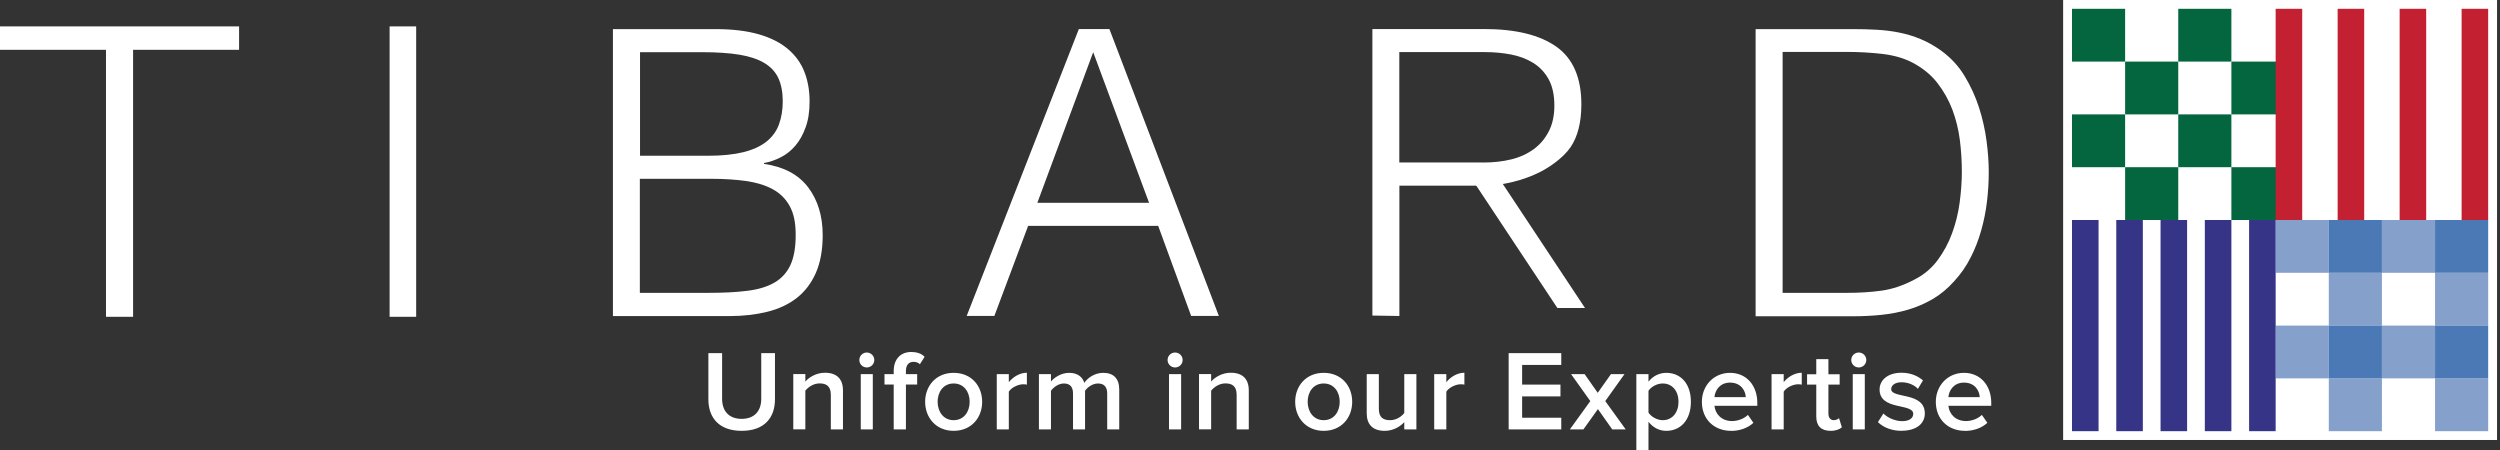 <svg width="222" height="40" viewBox="0 0 222 40" fill="none" xmlns="http://www.w3.org/2000/svg">
<rect x="0" y="0" width="222" height="40" fill="#333333" stroke="none"/>
<g clip-path="url(#clip0_369_2695)">
<path d="M221.343 0.391H183.6V38.679H221.343V0.391Z" fill="white"/>
<path d="M220.95 0.781V38.289H183.994V0.781H220.95ZM221.736 0H183.207V39.07H221.736V0Z" fill="white"/>
<path d="M0 2.344H21.23V4.423H11.818V28.131H9.412V4.423H0V2.344Z" fill="white"/>
<path d="M36.956 2.344H34.597V28.131H36.956V2.344Z" fill="white"/>
<path d="M54.428 28.06V2.586H63.58C65.058 2.586 66.324 2.743 67.386 3.047C68.439 3.352 69.304 3.79 69.973 4.36C70.641 4.923 71.129 5.603 71.435 6.392C71.742 7.181 71.891 8.048 71.891 8.994C71.891 9.939 71.773 10.666 71.537 11.315C71.302 11.963 70.995 12.51 70.625 12.94C70.248 13.378 69.823 13.721 69.336 13.964C68.856 14.214 68.353 14.386 67.842 14.479V14.55C69.603 14.808 70.908 15.503 71.765 16.636C72.622 17.769 73.055 19.183 73.055 20.887C73.055 22.207 72.85 23.325 72.442 24.247C72.033 25.169 71.459 25.911 70.735 26.474C70.004 27.037 69.131 27.443 68.109 27.693C67.087 27.943 65.978 28.068 64.783 28.068H54.435L54.428 28.06ZM56.826 13.831H62.88C64.123 13.831 65.168 13.721 66.017 13.511C66.867 13.3 67.543 12.987 68.062 12.573C68.581 12.159 68.95 11.651 69.171 11.049C69.391 10.447 69.509 9.76 69.509 8.978C69.509 8.197 69.375 7.501 69.123 6.947C68.864 6.392 68.455 5.946 67.889 5.603C67.323 5.259 66.591 5.017 65.687 4.86C64.783 4.712 63.674 4.634 62.361 4.634H56.834V13.831H56.826ZM56.826 26.005H62.919C64.233 26.005 65.381 25.95 66.348 25.825C67.323 25.708 68.125 25.466 68.762 25.099C69.399 24.731 69.87 24.216 70.185 23.544C70.499 22.872 70.657 21.981 70.657 20.871C70.657 19.762 70.484 18.957 70.13 18.308C69.776 17.66 69.273 17.16 68.612 16.8C67.952 16.441 67.165 16.206 66.253 16.073C65.341 15.948 64.319 15.878 63.187 15.878H56.818V25.997L56.826 26.005Z" fill="white"/>
<path d="M85.84 28.06L95.802 2.579H98.515L108.234 28.052H105.773L102.848 20.059H91.297L88.301 28.052H85.84V28.06ZM92.107 18.011H102.038L97.076 4.634L92.115 18.011H92.107Z" fill="white"/>
<path d="M131.799 16.488H124.266V28.06L121.868 28.021V2.579H131.799C134.591 2.579 136.729 3.102 138.208 4.149C139.686 5.196 140.425 6.908 140.425 9.26C140.425 10.869 140.102 12.135 139.458 13.081C138.813 14.026 137.461 14.995 136.305 15.487C136.305 15.487 134.237 16.48 131.799 16.48V16.488ZM131.721 14.432C132.609 14.432 133.443 14.339 134.205 14.151C134.968 13.964 135.628 13.659 136.195 13.245C136.761 12.831 137.201 12.307 137.531 11.666C137.862 11.033 138.027 10.268 138.027 9.369C138.027 8.424 137.854 7.65 137.516 7.033C137.177 6.423 136.721 5.939 136.14 5.579C135.566 5.228 134.905 4.978 134.166 4.837C133.427 4.696 132.656 4.626 131.862 4.626H124.259V14.425H131.721V14.432Z" fill="white"/>
<path d="M155.899 28.06V2.586H164.564C165.272 2.586 165.964 2.602 166.64 2.641C167.324 2.68 167.992 2.758 168.645 2.891C169.298 3.024 169.942 3.212 170.564 3.477C171.185 3.735 171.79 4.079 172.38 4.501C173.221 5.118 173.921 5.861 174.456 6.751C174.99 7.634 175.423 8.572 175.737 9.549C176.052 10.525 176.272 11.518 176.406 12.518C176.54 13.518 176.602 14.448 176.602 15.3C176.602 16.152 176.547 17.011 176.445 17.886C176.343 18.762 176.17 19.613 175.934 20.449C175.698 21.285 175.392 22.09 174.998 22.856C174.613 23.622 174.126 24.325 173.536 24.966C172.946 25.63 172.309 26.154 171.617 26.56C170.925 26.958 170.194 27.279 169.439 27.498C168.677 27.724 167.882 27.873 167.065 27.959C166.247 28.044 165.406 28.084 164.564 28.084H155.899V28.06ZM158.297 26.005H164.037C165.115 26.005 166.129 25.943 167.08 25.81C168.032 25.677 168.999 25.357 169.99 24.833C170.831 24.411 171.523 23.825 172.065 23.098C172.6 22.372 173.033 21.575 173.347 20.707C173.662 19.848 173.89 18.941 174.015 18.003C174.141 17.058 174.212 16.152 174.212 15.276C174.212 14.354 174.157 13.417 174.039 12.463C173.921 11.51 173.693 10.604 173.371 9.736C173.04 8.877 172.6 8.088 172.034 7.361C171.476 6.642 170.744 6.048 169.848 5.571C169.093 5.173 168.205 4.915 167.175 4.79C166.145 4.673 165.099 4.61 164.037 4.61H158.297V25.982V26.005Z" fill="white"/>
<path d="M140.747 27.349H138.294L130.525 15.628H132.979L140.747 27.349Z" fill="white"/>
<path d="M188.711 0.781H183.994V5.47H188.711V0.781Z" fill="#03663F"/>
<path d="M198.147 0.781H193.429V5.47H198.147V0.781Z" fill="#03663F"/>
<path d="M193.429 5.47H188.711V10.158H193.429V5.47Z" fill="#03663F"/>
<path d="M202.865 5.47H198.147V10.158H202.865V5.47Z" fill="#03663F"/>
<path d="M188.711 10.158H183.994V14.847H188.711V10.158Z" fill="#03663F"/>
<path d="M198.147 10.158H193.429V14.847H198.147V10.158Z" fill="#03663F"/>
<path d="M193.429 14.847H188.711V19.535H193.429V14.847Z" fill="#03663F"/>
<path d="M202.865 14.847H198.147V19.535H202.865V14.847Z" fill="#03663F"/>
<path d="M206.796 19.535H202.078V24.224H206.796V19.535Z" fill="#85A0CB"/>
<path d="M216.232 19.535H211.514V24.224H216.232V19.535Z" fill="#85A0CB"/>
<path d="M211.514 24.224H206.796V28.912H211.514V24.224Z" fill="#85A0CB"/>
<path d="M220.95 24.224H216.232V28.912H220.95V24.224Z" fill="#85A0CB"/>
<path d="M206.796 28.912H202.078V33.6H206.796V28.912Z" fill="#85A0CB"/>
<path d="M216.232 28.912H211.514V33.6H216.232V28.912Z" fill="#85A0CB"/>
<path d="M211.514 33.6H206.796V38.289H211.514V33.6Z" fill="#85A0CB"/>
<path d="M220.95 33.6H216.232V38.289H220.95V33.6Z" fill="#85A0CB"/>
<path d="M220.95 19.535H216.232V24.224H220.95V19.535Z" fill="#4B79B5"/>
<path d="M211.514 19.535H206.796V24.224H211.514V19.535Z" fill="#4B79B5"/>
<path d="M220.95 28.912H216.232V33.6H220.95V28.912Z" fill="#4B79B5"/>
<path d="M211.514 28.912H206.796V33.6H211.514V28.912Z" fill="#4B79B5"/>
<path d="M204.437 0.781H202.078V19.535H204.437V0.781Z" fill="#C32032"/>
<path d="M209.941 0.781H207.583V19.535H209.941V0.781Z" fill="#C32032"/>
<path d="M215.445 0.781H213.087V19.535H215.445V0.781Z" fill="#C32032"/>
<path d="M220.95 0.781H218.591V19.535H220.95V0.781Z" fill="#C32032"/>
<path d="M186.352 19.535H183.994V38.289H186.352V19.535Z" fill="#363487"/>
<path d="M202.078 19.535H199.72V38.289H202.078V19.535Z" fill="#363487"/>
<path d="M198.147 19.535H195.788V38.289H198.147V19.535Z" fill="#363487"/>
<path d="M190.284 19.535H187.925V38.289H190.284V19.535Z" fill="#363487"/>
<path d="M194.215 19.535H191.857V38.289H194.215V19.535Z" fill="#363487"/>
<path fill-rule="evenodd" clip-rule="evenodd" d="M65.86 38.258C63.887 38.258 62.904 37.132 62.904 35.452V31.358H64.123V35.421C64.123 36.499 64.728 37.195 65.86 37.195C66.993 37.195 67.598 36.492 67.598 35.421V31.358H68.817V35.452C68.817 37.132 67.842 38.258 65.86 38.258ZM74.848 38.132H73.778V35.062C73.778 34.288 73.377 34.046 72.78 34.046C72.237 34.046 71.765 34.374 71.514 34.694V38.125H70.444V33.217H71.514V33.882C71.844 33.499 72.489 33.1 73.259 33.1C74.321 33.1 74.856 33.671 74.856 34.671V38.125L74.848 38.132ZM76.971 32.631C76.601 32.631 76.31 32.334 76.31 31.967C76.31 31.6 76.609 31.303 76.971 31.303C77.332 31.303 77.639 31.6 77.639 31.967C77.639 32.334 77.34 32.631 76.971 32.631ZM77.505 38.132H76.436V33.225H77.505V38.132ZM80.43 38.132H79.361V34.147H78.543V33.225H79.361V32.952C79.361 31.881 79.982 31.256 80.918 31.256C81.366 31.256 81.806 31.366 82.105 31.686L81.688 32.342C81.547 32.209 81.358 32.131 81.13 32.131C80.698 32.131 80.446 32.405 80.446 32.952V33.225H81.445V34.147H80.446V38.132H80.43ZM84.684 38.258C83.112 38.258 82.152 37.078 82.152 35.679C82.152 34.28 83.112 33.108 84.684 33.108C86.257 33.108 87.216 34.264 87.216 35.679C87.216 37.093 86.257 38.258 84.684 38.258ZM84.684 37.312C85.604 37.312 86.107 36.546 86.107 35.679C86.107 34.812 85.604 34.053 84.684 34.053C83.764 34.053 83.261 34.812 83.261 35.679C83.261 36.546 83.772 37.312 84.684 37.312ZM89.583 38.132H88.513V33.225H89.583V33.936C89.96 33.468 90.558 33.1 91.187 33.1V34.155C91.093 34.132 90.99 34.124 90.857 34.124C90.401 34.124 89.795 34.429 89.583 34.78V38.125V38.132ZM99.388 38.132H98.319V34.937C98.319 34.405 98.083 34.053 97.501 34.053C97.021 34.053 96.573 34.382 96.353 34.702V38.132H95.284V34.937C95.284 34.405 95.055 34.053 94.474 34.053C93.994 34.053 93.554 34.389 93.326 34.702V38.132H92.256V33.225H93.326V33.889C93.538 33.593 94.183 33.108 94.938 33.108C95.692 33.108 96.125 33.475 96.29 33.999C96.565 33.561 97.218 33.108 97.965 33.108C98.861 33.108 99.388 33.593 99.388 34.593V38.14V38.132ZM104.35 32.631C103.98 32.631 103.681 32.334 103.681 31.967C103.681 31.6 103.98 31.303 104.35 31.303C104.719 31.303 105.018 31.6 105.018 31.967C105.018 32.334 104.719 32.631 104.35 32.631ZM104.884 38.132H103.807V33.225H104.884V38.132ZM110.884 38.132H109.814V35.062C109.814 34.288 109.413 34.046 108.816 34.046C108.273 34.046 107.801 34.374 107.55 34.694V38.125H106.473V33.217H107.55V33.882C107.88 33.499 108.525 33.1 109.295 33.1C110.357 33.1 110.892 33.671 110.892 34.671V38.125L110.884 38.132ZM117.544 38.258C115.971 38.258 115.012 37.078 115.012 35.679C115.012 34.28 115.971 33.108 117.544 33.108C119.116 33.108 120.075 34.264 120.075 35.679C120.075 37.093 119.116 38.258 117.544 38.258ZM117.544 37.312C118.464 37.312 118.967 36.546 118.967 35.679C118.967 34.812 118.464 34.053 117.544 34.053C116.624 34.053 116.12 34.812 116.12 35.679C116.12 36.546 116.631 37.312 117.544 37.312ZM125.776 38.132H124.699V37.484C124.353 37.867 123.74 38.258 122.961 38.258C121.9 38.258 121.365 37.695 121.365 36.703V33.225H122.442V36.304C122.442 37.07 122.828 37.312 123.441 37.312C123.983 37.312 124.455 36.999 124.699 36.671V33.225H125.776V38.132ZM128.434 38.132H127.357V33.225H128.434V33.936C128.811 33.468 129.409 33.1 130.038 33.1V34.155C129.943 34.132 129.841 34.124 129.708 34.124C129.244 34.124 128.646 34.429 128.434 34.78V38.125V38.132ZM138.64 38.132H133.969V31.358H138.64V32.405H135.165V34.155H138.569V35.202H135.165V37.093H138.64V38.14V38.132ZM144.372 38.132H143.169L141.895 36.327L140.606 38.132H139.403L141.219 35.616L139.513 33.225H140.716L141.879 34.882L143.051 33.225H144.254L142.548 35.616L144.364 38.132H144.372ZM147.965 38.258C147.344 38.258 146.794 37.976 146.385 37.453V40H145.308V33.225H146.385V33.897C146.755 33.413 147.329 33.108 147.965 33.108C149.239 33.108 150.151 34.061 150.151 35.679C150.151 37.296 149.239 38.258 147.965 38.258ZM147.651 37.312C148.5 37.312 149.051 36.632 149.051 35.679C149.051 34.725 148.5 34.053 147.651 34.053C147.148 34.053 146.629 34.335 146.385 34.702V36.64C146.621 37.007 147.156 37.312 147.651 37.312ZM153.713 38.258C152.219 38.258 151.126 37.234 151.126 35.679C151.126 34.257 152.172 33.108 153.627 33.108C155.081 33.108 156.049 34.225 156.049 35.773V36.038H152.243C152.322 36.773 152.88 37.39 153.808 37.39C154.295 37.39 154.861 37.195 155.215 36.843L155.703 37.546C155.199 38.015 154.476 38.265 153.698 38.265L153.713 38.258ZM155.026 35.265C154.995 34.687 154.594 33.975 153.627 33.975C152.715 33.975 152.29 34.679 152.243 35.265H155.026ZM158.392 38.132H157.315V33.225H158.392V33.936C158.769 33.468 159.367 33.1 159.996 33.1V34.155C159.901 34.132 159.799 34.124 159.666 34.124C159.202 34.124 158.604 34.429 158.392 34.78V38.125V38.132ZM162.551 38.258C161.71 38.258 161.285 37.812 161.285 36.992V34.155H160.468V33.233H161.285V31.889H162.363V33.233H163.361V34.155H162.363V36.726C162.363 37.062 162.528 37.312 162.834 37.312C163.039 37.312 163.22 37.218 163.306 37.132L163.558 37.945C163.361 38.117 163.047 38.258 162.559 38.258H162.551ZM165.06 32.631C164.69 32.631 164.391 32.334 164.391 31.967C164.391 31.6 164.69 31.303 165.06 31.303C165.429 31.303 165.728 31.6 165.728 31.967C165.728 32.334 165.429 32.631 165.06 32.631ZM165.594 38.132H164.525V33.225H165.594V38.132ZM168.873 38.258C168.024 38.258 167.269 37.984 166.758 37.484L167.245 36.718C167.591 37.078 168.275 37.398 168.912 37.398C169.549 37.398 169.895 37.132 169.895 36.749C169.895 35.78 166.907 36.476 166.907 34.585C166.907 33.78 167.599 33.1 168.849 33.1C169.691 33.1 170.32 33.397 170.76 33.78L170.312 34.53C170.013 34.202 169.471 33.944 168.849 33.944C168.291 33.944 167.937 34.21 167.937 34.554C167.937 35.421 170.925 34.765 170.925 36.718C170.925 37.593 170.202 38.25 168.873 38.25V38.258ZM174.487 38.258C172.993 38.258 171.9 37.234 171.9 35.679C171.9 34.257 172.946 33.108 174.401 33.108C175.855 33.108 176.823 34.225 176.823 35.773V36.038H173.017C173.095 36.773 173.654 37.39 174.582 37.39C175.069 37.39 175.635 37.195 175.989 36.843L176.477 37.546C175.973 38.015 175.25 38.265 174.472 38.265L174.487 38.258ZM175.8 35.265C175.769 34.687 175.368 33.975 174.401 33.975C173.489 33.975 173.064 34.679 173.017 35.265H175.8Z" fill="white"/>
</g>
<defs>
<clipPath id="clip0_369_2695">
<rect width="222" height="40" fill="white"/>
</clipPath>
</defs>
</svg>
